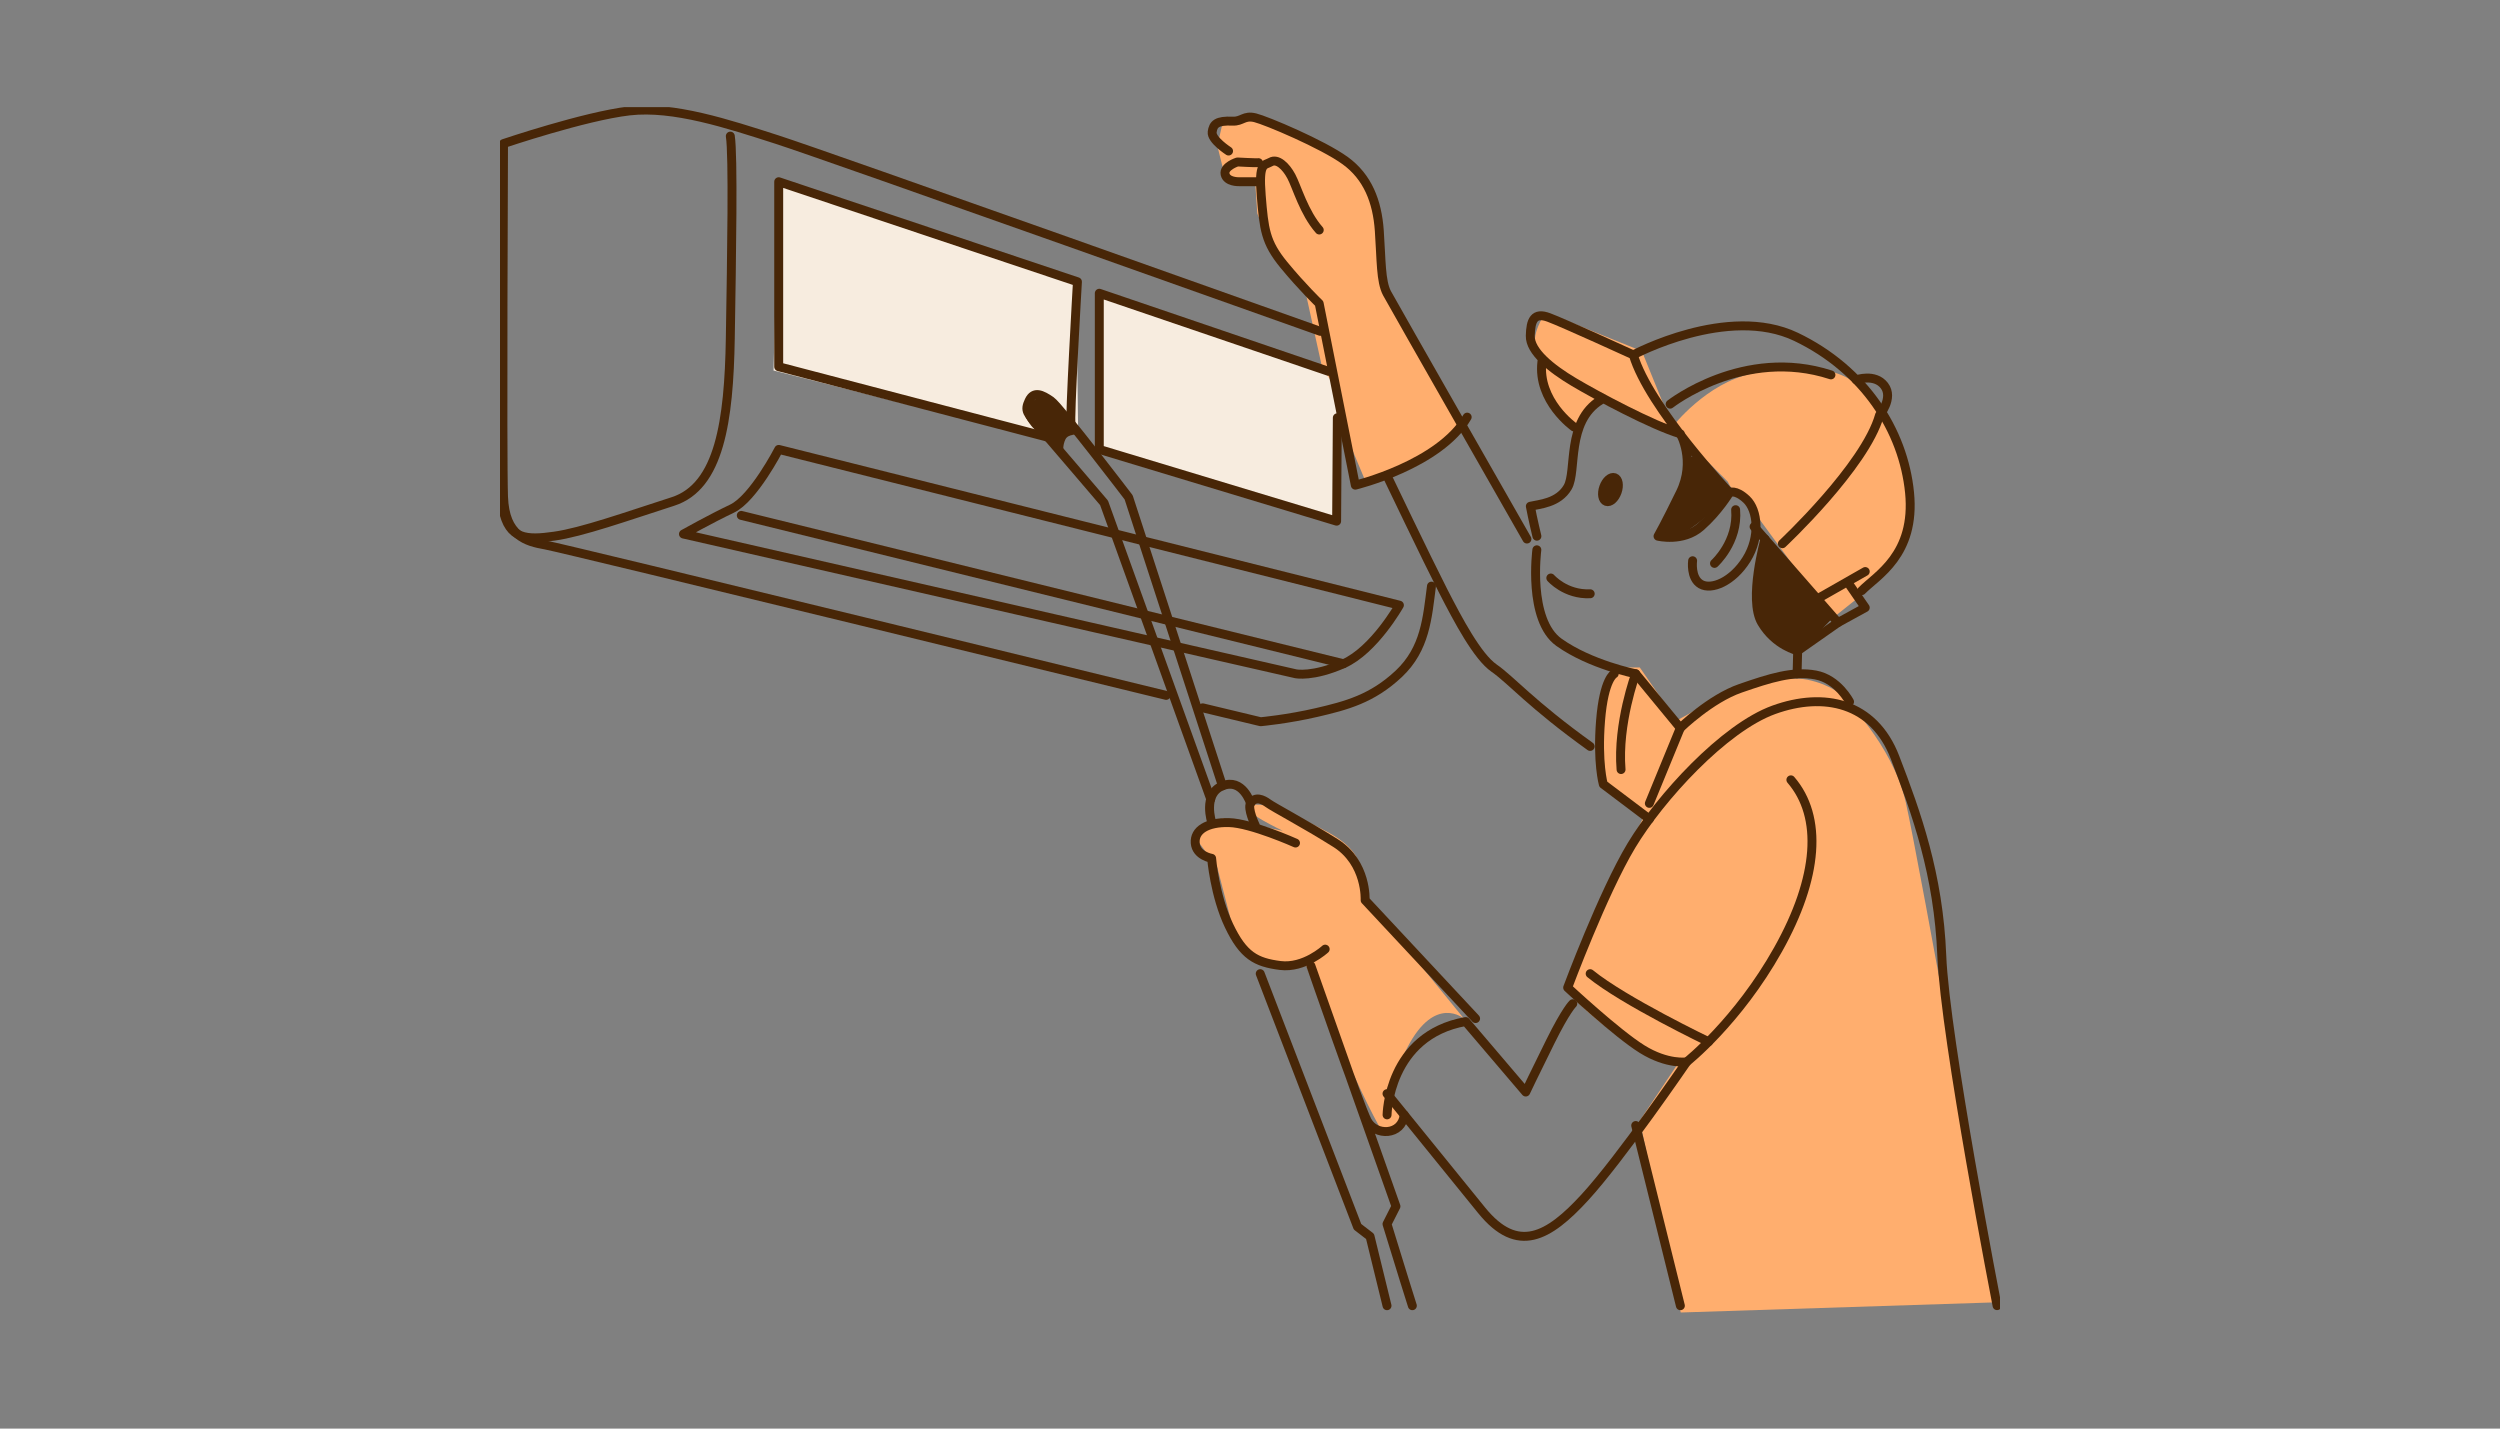<svg width="280" height="160" viewBox="0 0 280 160" fill="none" xmlns="http://www.w3.org/2000/svg">
<rect x="0" y="0" width="280" height="160" fill="#808080" stroke="none"/>
<g clip-path="url(#clip0_219_16282)">
<path d="M181.369 74.758C179.762 76.818 179.192 79.788 179.074 82.299C178.956 84.811 179.074 87.329 179.074 87.329L184.116 91.443L177.468 104.701L175.402 110.876C175.402 110.876 178.038 113.963 181.821 116.363C185.604 118.764 188.24 118.652 188.24 118.652L183.657 125.514L188.24 147L223.757 145.855C223.757 145.855 214.932 96.362 213.444 89.847C211.955 83.333 206.343 77.963 206.343 77.963C206.343 77.963 205.196 76.707 202.448 76.131C199.701 75.556 194.43 77.047 194.43 77.047L187.781 80.703L183.657 74.758H181.362H181.369Z" fill="#FFAE6E"/>
<path d="M205.201 69.269L196.494 57.385C193.977 55.213 193.518 53.957 193.518 53.957L187.328 47.783C187.328 47.783 191.111 42.871 196.265 41.837C201.418 40.804 206.231 40.81 208.867 43.898C211.502 46.985 214.479 51.668 214.138 56.698C213.797 61.728 208.637 66.529 208.637 66.529L205.201 69.269Z" fill="#FFAE6E"/>
<path d="M183.889 39.325L173.117 34.982C173.117 34.982 171.169 37.723 172.199 39.325C173.228 40.928 172.199 42.753 173.576 45.042C174.953 47.331 176.552 47.783 176.552 47.783L178.847 44.813L187.325 47.783L183.889 39.325Z" fill="#FFAE6E"/>
<path d="M152.952 53.958L158.912 51.669L163.954 47.784L154.558 31.439C154.558 31.439 155.017 25.611 154.099 23.21C153.181 20.81 151.581 18.638 151.581 18.638L141.038 12.922L136.914 13.838L136.344 16.349L136.914 18.638L138.521 20.699L140.586 20.47L140.815 23.897L142.651 28.469L146.087 32.125L148.605 43.559L152.958 53.958H152.952Z" fill="#FFAE6E"/>
<path d="M163.948 114.079C163.948 114.079 160.742 111.339 157.647 117.278C154.552 123.217 155.811 122.308 155.811 122.308L157.647 125.048L154.9 126.88C152.382 122.877 146.193 107.905 146.193 107.905H142.069C142.069 107.905 138.974 107.336 138.174 104.249C137.374 101.162 136.338 97.165 136.338 97.165L133.82 93.738L136.915 91.677L143.675 93.051C143.675 93.051 138.862 90.762 139.78 90.311C140.698 89.859 142.875 90.199 145.74 91.684C148.605 93.169 151.7 94.313 152.389 97.172C153.077 100.03 153.536 101.286 153.536 101.286L163.961 114.086L163.948 114.079Z" fill="#FFAE6E"/>
<path d="M115.279 48.751L86.633 41.498L87.21 20.521L120.55 31.778L120.753 48.699L115.279 48.751Z" fill="#F7ECDF"/>
<path d="M123.219 50.523C123.422 50.497 149.799 58.47 149.799 58.47V43.728L148.081 41.216L123.219 32.523V50.523Z" fill="#F7ECDF"/>
<path d="M185.964 59.538C186.305 60.035 186.993 60.205 187.59 60.1C188.186 59.996 188.711 59.649 189.209 59.302C190.593 58.334 191.891 57.242 193.078 56.038C193.261 55.849 193.458 55.633 193.458 55.365C193.458 55.11 193.274 54.9 193.104 54.711C192.173 53.697 191.294 52.585 190.291 51.643C188.921 50.355 189.091 51.761 188.835 53.049C188.593 54.259 188.213 55.437 187.708 56.562C187.524 56.967 185.885 59.374 185.964 59.531V59.538Z" fill="#482607"/>
<path d="M197.67 60.374C197.67 60.374 196.404 63.173 196.68 66.031C196.955 68.89 197.926 70.989 199.63 72.121C201.335 73.252 202.443 72.121 202.443 72.121L205.203 69.269L197.67 60.367V60.374Z" fill="#482607"/>
<path d="M120.753 48.698C120.753 48.698 119.638 48.555 119.324 49.215C119.009 49.876 119.094 50.53 119.094 50.53C119.094 50.53 116.203 48.561 115.541 47.73C114.878 46.9 114.452 46.161 115.082 45.5C115.711 44.839 116.688 43.786 117.888 44.754C119.088 45.722 120.753 48.698 120.753 48.698Z" fill="#482607"/>
<path d="M200.578 87.341C204.152 91.494 203.673 98.264 199.149 106.341C194.625 114.419 188.914 118.926 188.914 118.926C188.914 118.926 186.77 119.279 183.912 117.5C181.053 115.721 175.578 110.613 175.578 110.613C175.578 110.613 179.506 100.043 182.718 94.699C185.931 89.355 193.078 81.519 198.671 79.498C204.263 77.477 209.863 78.648 212.243 84.836C214.623 91.023 217.121 97.91 217.481 107.048C217.835 116.192 223.671 146.233 223.671 146.233" stroke="#482607" stroke-linecap="round" stroke-linejoin="round"/>
<path d="M188.202 146.241L183.199 126.057" stroke="#482607" stroke-linecap="round" stroke-linejoin="round"/>
<path d="M188.914 118.926C188.914 118.926 181.531 129.731 177.485 134.126C173.44 138.522 169.985 140.536 165.939 135.552C161.894 130.562 155.344 122.49 155.344 122.49" stroke="#482607" stroke-linecap="round" stroke-linejoin="round"/>
<path d="M178.098 109.051C181.881 112.138 191.362 116.677 191.362 116.677" stroke="#482607" stroke-linecap="round" stroke-linejoin="round"/>
<path d="M176.149 112.418C176.149 112.418 175.402 113.098 173.631 116.676C171.855 120.254 170.884 122.308 170.884 122.308L164.157 114.413C155.47 115.956 155.352 124.865 155.352 124.865" stroke="#482607" stroke-linecap="round" stroke-linejoin="round"/>
<path d="M165.266 114.079L152.894 100.821C152.894 100.821 153.123 96.648 149.57 94.418C146.016 92.188 142.672 90.441 142.01 89.957C141.459 89.552 140.594 89.14 140.063 89.957C139.682 90.546 140.581 92.417 140.581 92.417" stroke="#482607" stroke-linecap="round" stroke-linejoin="round"/>
<path d="M145.097 94.419C145.097 94.419 140.114 92.189 137.649 92.13C135.183 92.071 133.754 92.987 133.865 94.419C133.977 95.851 135.701 96.132 135.701 96.132C135.701 96.132 136.042 100.306 137.649 103.674C139.255 107.049 140.684 107.788 143.379 108.135C146.074 108.481 148.421 106.303 148.421 106.303" stroke="#482607" stroke-linecap="round" stroke-linejoin="round"/>
<path d="M141.145 109.051C141.302 109.43 152.042 137.398 152.042 137.398L153.445 138.477L155.346 146.241" stroke="#482607" stroke-linecap="round" stroke-linejoin="round"/>
<path d="M158.183 146.241C158.032 145.777 157.272 143.337 157.272 143.337L155.344 137.091L156.347 135.109L146.82 108.168C146.82 108.168 152.203 123.735 153.121 125.507C154.039 127.28 157.009 127.195 157.272 124.866" stroke="#482607" stroke-linecap="round" stroke-linejoin="round"/>
<path d="M140.062 89.957C140.062 89.957 139.164 87.099 136.909 88.015C134.653 88.931 135.722 92.129 135.722 92.129" stroke="#482607" stroke-linecap="round" stroke-linejoin="round"/>
<path d="M136.912 88.016L126.408 55.705C126.408 55.705 118.691 45.567 117.701 44.886C116.711 44.206 115.793 43.742 115.255 44.886C114.718 46.031 115.026 46.26 116.475 47.934C117.924 49.609 123.654 56.32 123.654 56.32L135.601 89.494" stroke="#482607" stroke-linecap="round" stroke-linejoin="round"/>
<path d="M207.15 78.597C207.15 78.597 205.852 76.053 203.328 75.595C200.803 75.137 198.286 75.928 194.922 77.093C191.559 78.257 188.195 81.534 188.195 81.534L184.727 89.978" stroke="#482607" stroke-linecap="round" stroke-linejoin="round"/>
<path d="M188.204 81.54L183.201 75.464C183.201 75.464 178.12 74.45 174.605 71.939C171.091 69.427 172.127 61.578 172.127 61.578" stroke="#482607" stroke-linecap="round" stroke-linejoin="round"/>
<path d="M172.133 60.054C172.133 60.054 171.667 58.151 171.398 56.699C172.388 56.47 174.532 56.359 175.582 54.567C176.631 52.775 175.372 47.215 179.266 44.815" stroke="#482607" stroke-linecap="round" stroke-linejoin="round"/>
<path d="M181.126 55.094C181.385 54.358 181.256 53.643 180.839 53.497C180.422 53.352 179.875 53.831 179.616 54.567C179.358 55.303 179.486 56.018 179.903 56.164C180.32 56.31 180.868 55.831 181.126 55.094Z" fill="#482607" stroke="#482607" stroke-linecap="round" stroke-linejoin="round"/>
<path d="M173.691 64.736C173.691 64.736 175.331 66.633 178.104 66.502" stroke="#482607" stroke-linecap="round" stroke-linejoin="round"/>
<path d="M176.289 47.822C176.289 47.822 172.165 44.925 172.696 40.51" stroke="#482607" stroke-linecap="round" stroke-linejoin="round"/>
<path d="M196.457 58.988L205.853 69.728L208.908 68.054L207.223 65.614" stroke="#482607" stroke-linecap="round" stroke-linejoin="round"/>
<path d="M193.703 55.175C193.703 55.175 184.688 45.652 182.931 39.746C182.931 39.746 175.102 36.161 173.456 35.553C171.817 34.945 171.43 35.861 171.391 37.614C171.352 39.366 173.719 41.27 176.282 42.794C178.846 44.318 185.108 47.673 188.196 48.582C188.196 48.582 189.946 51.591 188.196 55.175C186.445 58.76 185.698 60.055 185.698 60.055C185.698 60.055 188.504 60.741 190.491 58.989C192.477 57.236 193.697 55.175 193.697 55.175H193.703Z" stroke="#482607" stroke-linecap="round" stroke-linejoin="round"/>
<path d="M182.93 39.745C182.93 39.745 193.512 34.067 201.151 37.724C208.789 41.38 213.182 48.202 213.87 55.174C214.559 62.146 210.186 64.449 208.52 66.149" stroke="#482607" stroke-linecap="round" stroke-linejoin="round"/>
<path d="M203.938 66.844L208.907 64.012" stroke="#482607" stroke-linecap="round" stroke-linejoin="round"/>
<path d="M205.066 41.989C195.303 38.791 187.055 45.266 187.055 45.266" stroke="#482607" stroke-linecap="round" stroke-linejoin="round"/>
<path d="M207.899 42.538C207.899 42.538 209.978 41.793 211.047 43.192C212.115 44.592 210.509 46.495 210.509 46.495C208.903 52.212 199.625 60.898 199.625 60.898" stroke="#482607" stroke-linecap="round" stroke-linejoin="round"/>
<path d="M193.704 55.175C193.704 55.175 194.353 54.757 195.612 55.941C196.871 57.124 197.179 60.133 195.612 62.645C194.045 65.156 191.678 66.118 190.491 65.431C189.304 64.744 189.573 62.802 189.573 62.802" stroke="#482607" stroke-linecap="round" stroke-linejoin="round"/>
<path d="M192.023 63.101C192.023 63.101 194.699 60.701 194.39 57.084" stroke="#482607" stroke-linecap="round" stroke-linejoin="round"/>
<path d="M205.855 69.728L201.35 72.887C201.35 72.887 198.833 72.318 197.305 69.728C195.777 67.138 197.679 60.375 197.679 60.375" stroke="#482607" stroke-linecap="round" stroke-linejoin="round"/>
<path d="M201.273 75.463L201.339 72.893" stroke="#482607" stroke-linecap="round" stroke-linejoin="round"/>
<path d="M180.791 75.463C180.791 75.463 179.643 75.973 179.263 80.702C178.883 85.431 179.571 87.838 179.571 87.838L184.731 91.73" stroke="#482607" stroke-linecap="round" stroke-linejoin="round"/>
<path d="M183.197 75.463C183.197 75.463 181.132 81.042 181.558 86.19" stroke="#482607" stroke-linecap="round" stroke-linejoin="round"/>
<path d="M178.098 83.601C171.508 78.878 169.22 76.131 167.345 74.836C165.476 73.541 163.332 69.499 161.615 66.15C159.897 62.795 155.34 53.272 155.34 53.272" stroke="#482607" stroke-linecap="round" stroke-linejoin="round"/>
<path d="M171.018 60.373C171.018 60.373 156.062 34.178 155.348 32.85C154.633 31.516 154.712 29.116 154.482 25.839C154.253 22.562 153.184 19.821 150.66 17.99C148.142 16.158 141.834 13.496 140.576 13.189C139.317 12.882 139.133 13.614 138.058 13.568C136.261 13.49 135.881 13.908 135.763 14.785C135.645 15.661 137.599 16.917 137.599 16.917" stroke="#482607" stroke-linecap="round" stroke-linejoin="round"/>
<path d="M140.955 18.219C140.686 18.258 138.588 18.141 138.588 18.141C138.588 18.141 137.021 18.638 137.211 19.514C137.401 20.391 138.739 20.351 138.739 20.351H140.955" stroke="#482607" stroke-linecap="round" stroke-linejoin="round"/>
<path d="M147.756 25.761C146.038 23.819 145.238 20.882 144.622 19.744C144.012 18.599 143.055 17.723 142.327 18.142C141.599 18.56 140.95 18.109 141.258 21.896C141.566 25.683 141.717 27.128 143.776 29.646C145.841 32.158 147.749 33.99 147.749 33.99L151.795 54.338C151.795 54.338 161.23 52.048 164.324 46.718" stroke="#482607" stroke-linecap="round" stroke-linejoin="round"/>
<path d="M160.324 65.647C159.865 69.198 159.635 72.671 156.659 75.471C153.682 78.27 150.777 79.029 147.492 79.794C144.208 80.559 141.192 80.834 141.192 80.834L134.707 79.277" stroke="#482607" stroke-linecap="round" stroke-linejoin="round"/>
<path d="M130.608 77.884C130.608 77.884 63.233 61.421 61.095 61.041C58.958 60.662 56.551 60.054 56.394 55.632C56.237 51.211 56.394 16.081 56.394 16.081C56.394 16.081 65.528 12.993 70.491 12.424C75.454 11.855 81.526 13.87 86.994 15.623C92.456 17.376 147.872 37.109 147.872 37.109" stroke="#482607" stroke-linecap="round" stroke-linejoin="round"/>
<path d="M81.794 15.244C82.135 17.376 81.945 28.581 81.794 37.875C81.643 47.169 80.575 54.488 75.375 56.163C70.182 57.837 65.147 59.623 62.085 60.048C59.023 60.48 56.984 60.467 56.328 57" stroke="#482607" stroke-linecap="round" stroke-linejoin="round"/>
<path d="M76.547 59.812L145.122 75.463C145.122 75.463 147.03 75.862 150.473 74.338C153.908 72.814 156.734 67.778 156.734 67.778L87.221 50.334C87.221 50.334 84.395 55.822 81.989 56.966C79.583 58.111 76.547 59.812 76.547 59.812Z" stroke="#482607" stroke-linecap="round" stroke-linejoin="round"/>
<path d="M83.023 57.725L150.471 74.338" stroke="#482607" stroke-linecap="round" stroke-linejoin="round"/>
<path d="M117.369 48.974L87.215 41.072V20.352L120.673 31.556C120.673 31.556 119.749 47.423 119.965 47.469" stroke="#482607" stroke-linecap="round" stroke-linejoin="round"/>
<path d="M148.79 41.589L123.121 32.844V50.334L149.702 58.372L149.78 46.788" stroke="#482607" stroke-linecap="round" stroke-linejoin="round"/>
</g>
<defs>
<clipPath id="clip0_219_16282">
<rect width="168" height="135" fill="white" transform="translate(56 12)"/>
</clipPath>
</defs>
</svg>
